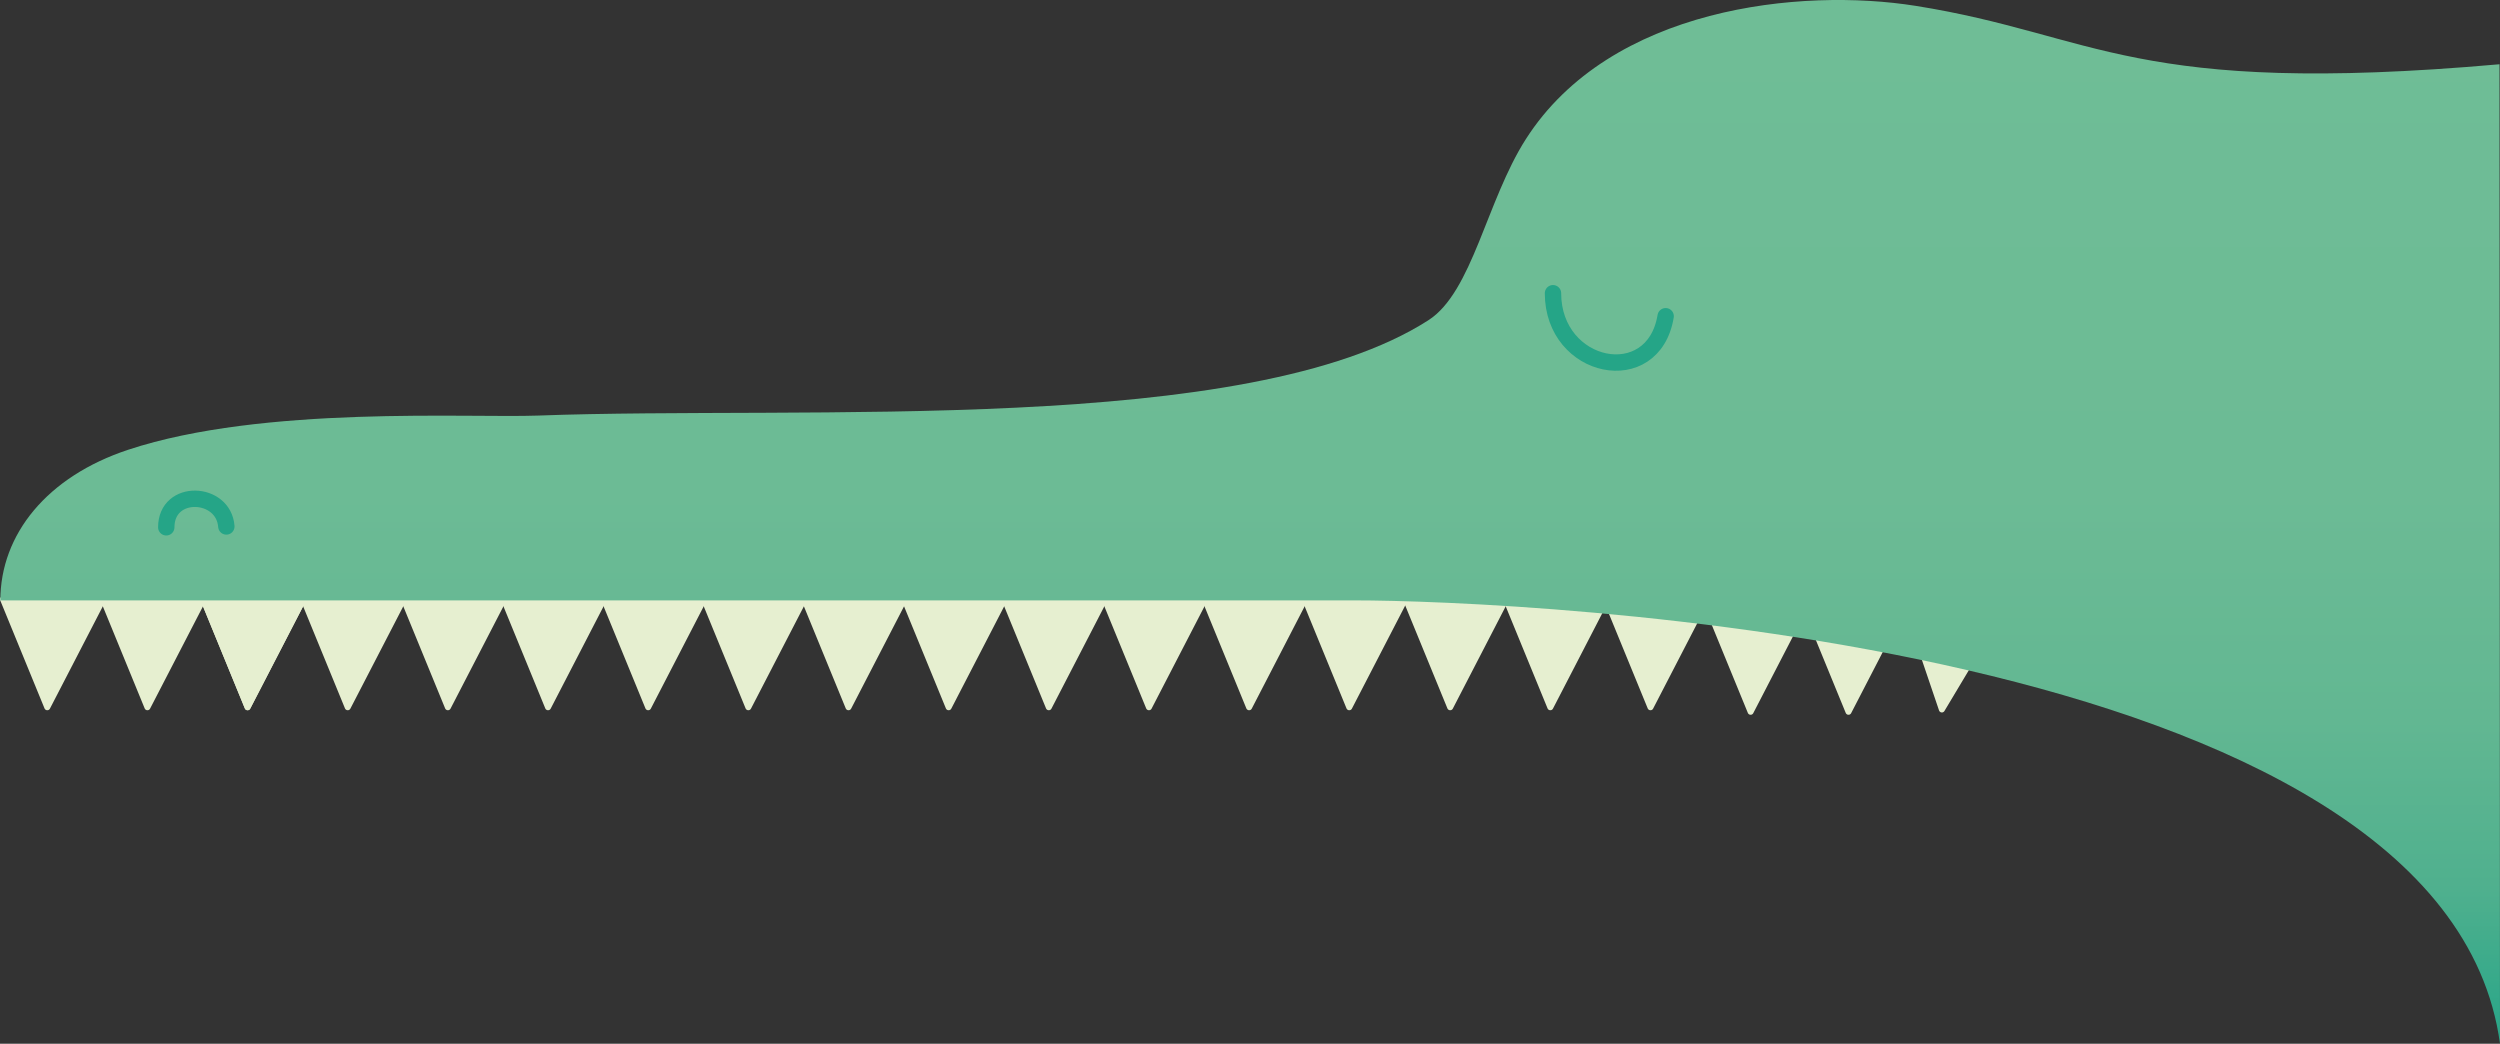 <?xml version="1.0" encoding="utf-8"?>
<!-- Generator: Adobe Illustrator 15.0.2, SVG Export Plug-In . SVG Version: 6.00 Build 0)  -->
<!DOCTYPE svg PUBLIC "-//W3C//DTD SVG 1.1//EN" "http://www.w3.org/Graphics/SVG/1.1/DTD/svg11.dtd">
<svg version="1.1" id="Layer_1" xmlns="http://www.w3.org/2000/svg" xmlns:xlink="http://www.w3.org/1999/xlink" x="0px" y="0px"
	 width="1102.297px" height="460.19px" viewBox="-286.8 -370.507 1102.297 460.19"
	 enable-background="new -286.8 -370.507 1102.297 460.19" xml:space="preserve">
<rect x="-286.8" y="-370.507" width="1102.297" height="460.19" fill="#333333" stroke="none"/>
<g>
	<g>
		
			<polyline fill="#E6EFD0" stroke="#E6EFD0" stroke-width="2.628" stroke-linecap="round" stroke-linejoin="round" stroke-miterlimit="10" points="
			333.075,-106.292 352.603,-58.659 377.232,-106.292 		"/>
	</g>
	<g>
		
			<polyline fill="#E6EFD0" stroke="#E6EFD0" stroke-width="2.628" stroke-linecap="round" stroke-linejoin="round" stroke-miterlimit="10" points="
			552.866,-106.435 569.406,-57.681 596.938,-103.698 		"/>
	</g>
	<g>
		
			<polyline fill="#E6EFD0" stroke="#E6EFD0" stroke-width="2.628" stroke-linecap="round" stroke-linejoin="round" stroke-miterlimit="10" points="
			508.708,-104.292 528.236,-56.659 552.865,-104.292 		"/>
	</g>
	<g>
		
			<polyline fill="#E6EFD0" stroke="#E6EFD0" stroke-width="2.628" stroke-linecap="round" stroke-linejoin="round" stroke-miterlimit="10" points="
			465.549,-104.292 485.078,-56.659 509.706,-104.292 		"/>
	</g>
	<g>
		
			<polyline fill="#E6EFD0" stroke="#E6EFD0" stroke-width="2.628" stroke-linecap="round" stroke-linejoin="round" stroke-miterlimit="10" points="
			421.391,-106.292 440.919,-58.659 465.548,-106.292 		"/>
	</g>
	
		<path fill="#E6EFD0" stroke="#E6EFD0" stroke-width="2.628" stroke-linecap="round" stroke-linejoin="round" stroke-miterlimit="10" d="
		M376.9-106.292"/>
	
		<polyline fill="#E6EFD0" stroke="#E6EFD0" stroke-width="2.628" stroke-linecap="round" stroke-linejoin="round" stroke-miterlimit="10" points="
		-285.486,-106.292 -265.956,-58.659 -241.327,-106.292 	"/>
	
		<polyline fill="#E6EFD0" stroke="#E6EFD0" stroke-width="2.628" stroke-linecap="round" stroke-linejoin="round" stroke-miterlimit="10" points="
		-241.327,-106.292 -221.797,-58.659 -197.168,-106.292 	"/>
	
		<polyline fill="#E6EFD0" stroke="#E6EFD0" stroke-width="2.628" stroke-linecap="round" stroke-linejoin="round" stroke-miterlimit="10" points="
		-197.168,-106.292 -177.637,-58.659 -153.009,-106.292 	"/>
	
		<polyline fill="#E6EFD0" stroke="#E6EFD0" stroke-width="2.628" stroke-linecap="round" stroke-linejoin="round" stroke-miterlimit="10" points="
		-197.168,-106.292 -177.637,-58.659 -153.009,-106.292 	"/>
	
		<polyline fill="#E6EFD0" stroke="#E6EFD0" stroke-width="2.628" stroke-linecap="round" stroke-linejoin="round" stroke-miterlimit="10" points="
		-153.009,-106.292 -133.479,-58.659 -108.85,-106.292 	"/>
	
		<polyline fill="#E6EFD0" stroke="#E6EFD0" stroke-width="2.628" stroke-linecap="round" stroke-linejoin="round" stroke-miterlimit="10" points="
		-108.85,-106.292 -89.319,-58.659 -64.691,-106.292 	"/>
	
		<polyline fill="#E6EFD0" stroke="#E6EFD0" stroke-width="2.628" stroke-linecap="round" stroke-linejoin="round" stroke-miterlimit="10" points="
		-64.691,-106.292 -45.161,-58.659 -20.532,-106.292 	"/>
	
		<polyline fill="#E6EFD0" stroke="#E6EFD0" stroke-width="2.628" stroke-linecap="round" stroke-linejoin="round" stroke-miterlimit="10" points="
		-20.532,-106.292 -1.002,-58.659 23.626,-106.292 	"/>
	
		<polyline fill="#E6EFD0" stroke="#E6EFD0" stroke-width="2.628" stroke-linecap="round" stroke-linejoin="round" stroke-miterlimit="10" points="
		23.626,-106.292 43.157,-58.659 67.787,-106.292 	"/>
	
		<polyline fill="#E6EFD0" stroke="#E6EFD0" stroke-width="2.628" stroke-linecap="round" stroke-linejoin="round" stroke-miterlimit="10" points="
		67.787,-106.292 87.317,-58.659 111.946,-106.292 	"/>
	
		<polyline fill="#E6EFD0" stroke="#E6EFD0" stroke-width="2.628" stroke-linecap="round" stroke-linejoin="round" stroke-miterlimit="10" points="
		111.946,-106.292 131.475,-58.659 156.104,-106.292 	"/>
	
		<polyline fill="#E6EFD0" stroke="#E6EFD0" stroke-width="2.628" stroke-linecap="round" stroke-linejoin="round" stroke-miterlimit="10" points="
		156.104,-106.292 175.635,-58.659 200.264,-106.292 	"/>
	
		<polyline fill="#E6EFD0" stroke="#E6EFD0" stroke-width="2.628" stroke-linecap="round" stroke-linejoin="round" stroke-miterlimit="10" points="
		200.264,-106.292 219.792,-58.659 244.422,-106.292 	"/>
	
		<polyline fill="#E6EFD0" stroke="#E6EFD0" stroke-width="2.628" stroke-linecap="round" stroke-linejoin="round" stroke-miterlimit="10" points="
		244.422,-106.292 263.953,-58.659 288.583,-106.292 	"/>
	
		<polyline fill="#E6EFD0" stroke="#E6EFD0" stroke-width="2.628" stroke-linecap="round" stroke-linejoin="round" stroke-miterlimit="10" points="
		288.583,-106.292 308.111,-58.659 332.74,-106.292 	"/>
	
		<polyline fill="#E6EFD0" stroke="#E6EFD0" stroke-width="2.628" stroke-linecap="round" stroke-linejoin="round" stroke-miterlimit="10" points="
		377.233,-106.292 396.761,-58.659 421.39,-106.292 	"/>
	
		<linearGradient id="SVGID_1_" gradientUnits="userSpaceOnUse" x1="485.43" y1="364.096" x2="485.43" y2="-96.094" gradientTransform="matrix(1 0 0 -1 -221 -6.412)">
		<stop  offset="0" style="stop-color:#6FBD96"/>
		<stop  offset="0.473" style="stop-color:#6CBB95"/>
		<stop  offset="0.69" style="stop-color:#62B792"/>
		<stop  offset="0.853" style="stop-color:#4FB08E"/>
		<stop  offset="0.99" style="stop-color:#2AA688"/>
		<stop  offset="1" style="stop-color:#25A587"/>
	</linearGradient>
	<path fill="url(#SVGID_1_)" d="M815.278-342.172c-162.101,14.333-177.207-12.971-257.432-25.753
		c-50.539-8.052-134.605,0.42-171.887,58.788c-17.36,27.18-23.523,67.335-42.938,79.813
		c-79.657,51.191-274.295,37.642-392.59,42.049c-30.465,1.135-121.245-4.578-180.676,15.062
		c-35.793,11.828-56.392,37.312-56.392,66.429h597.027c71.607,0,480.821,16.883,505.105,195.467"/>
	
		<path fill="none" stroke="#25A587" stroke-width="7.218" stroke-linecap="round" stroke-linejoin="round" stroke-miterlimit="10" d="
		M397.941-241.222c0,33.812,44.249,42.973,49.676,10.147"/>
	
		<path fill="none" stroke="#25A587" stroke-width="7.218" stroke-linecap="round" stroke-linejoin="round" stroke-miterlimit="10" d="
		M-213.488-138.005c0-17.271,25.319-16.146,26.487-0.375"/>
</g>
</svg>
